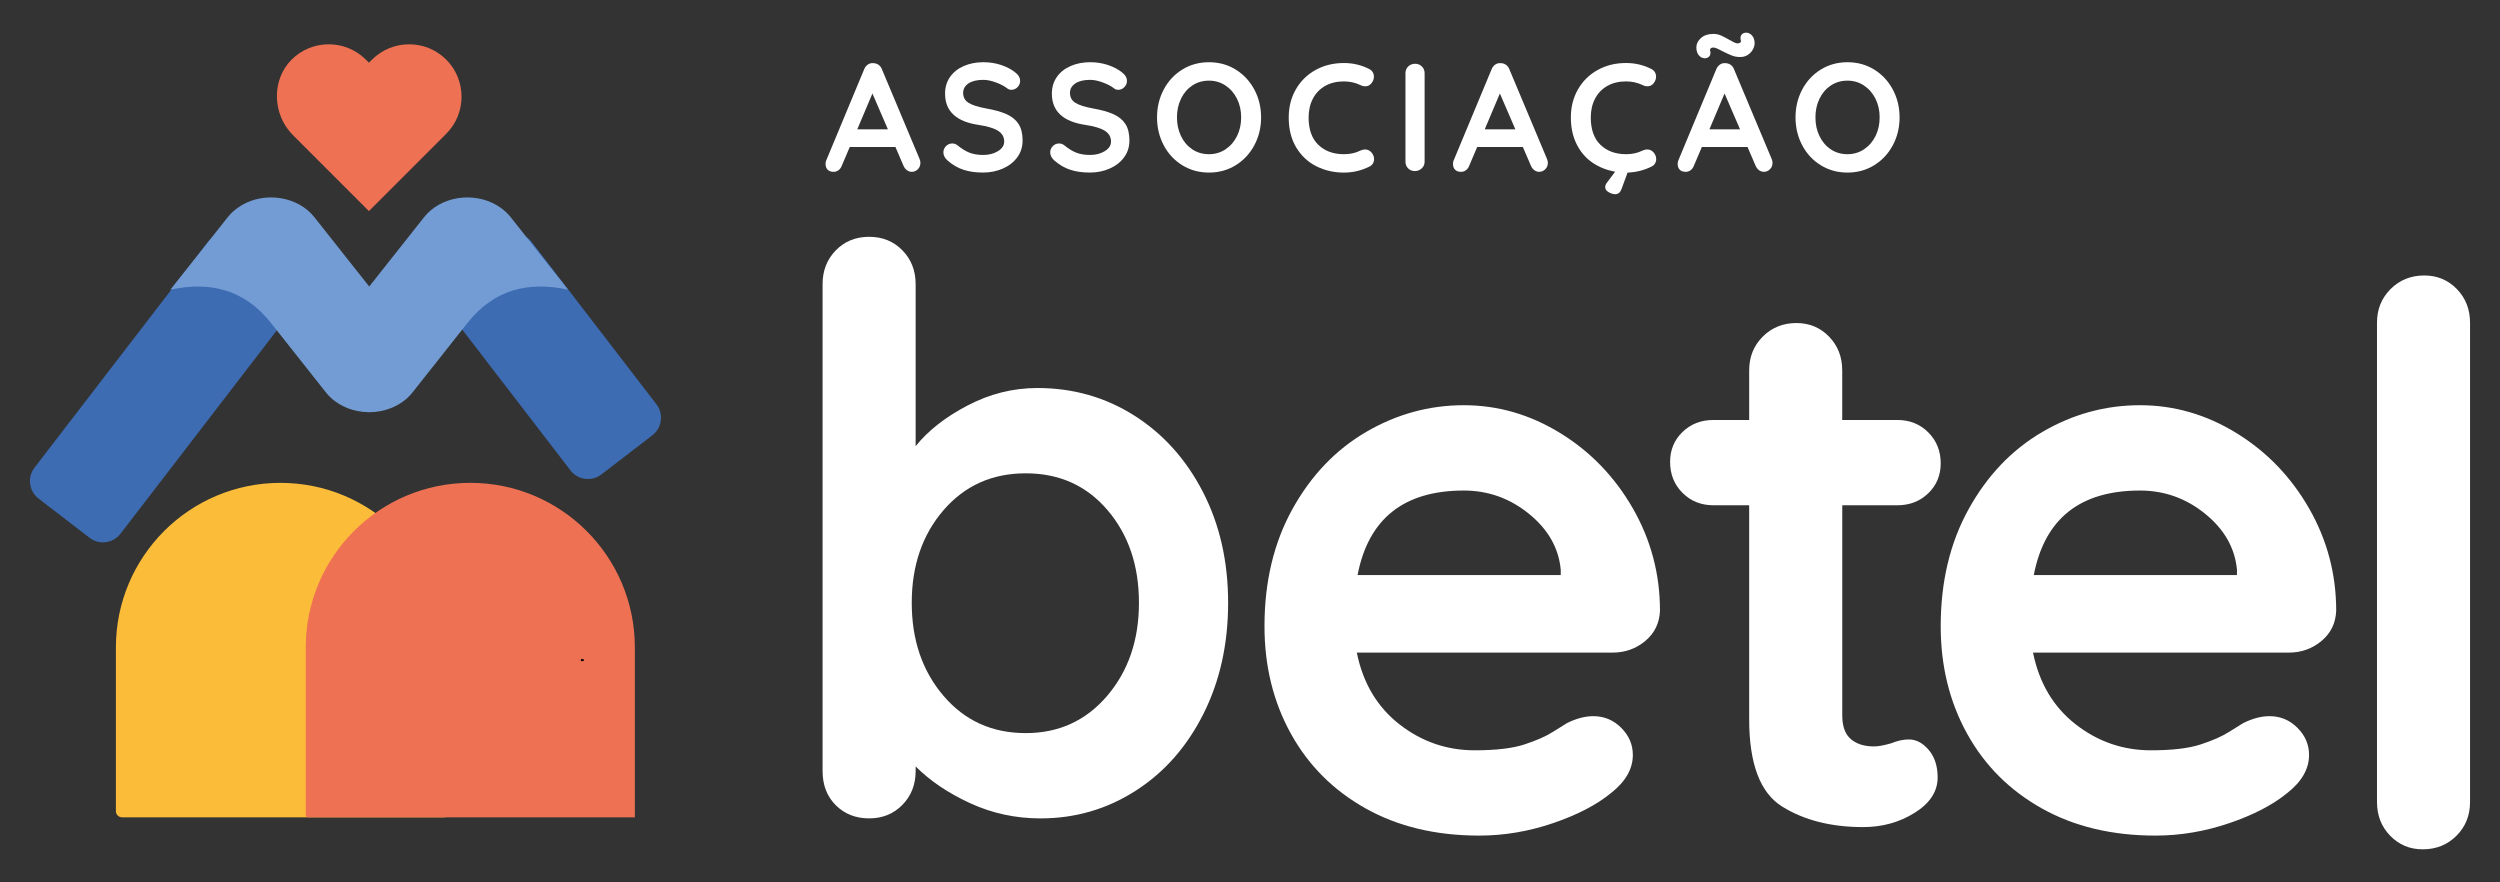 <?xml version="1.0" encoding="utf-8"?>
<!-- Generator: Adobe Illustrator 27.7.0, SVG Export Plug-In . SVG Version: 6.00 Build 0)  -->
<svg version="1.1" id="Camada_1" xmlns="http://www.w3.org/2000/svg" xmlns:xlink="http://www.w3.org/1999/xlink" x="0px" y="0px"
	 viewBox="0 0 1270.45 448.2" style="enable-background:new 0 0 1270.45 448.2;" xml:space="preserve">
<rect x="0" y="0" width="1270.45" height="448.2" fill="#333333" stroke="none"/>
<style type="text/css">
	.st0{fill:#FFFFFF;}
	.st1{fill-rule:evenodd;clip-rule:evenodd;fill:#FBBC39;}
	.st2{fill-rule:evenodd;clip-rule:evenodd;fill:#EE7153;}
	.st3{fill:none;stroke:#020203;stroke-miterlimit:10;}
	.st4{fill:#3D6CB3;}
	.st5{fill-rule:evenodd;clip-rule:evenodd;fill:#729CD3;}
</style>
<g>
	<g>
		<g>
			<path class="st0" d="M467.73,82.72c0,1.35-0.44,2.45-1.32,3.31c-0.88,0.86-1.9,1.29-3.04,1.29c-0.93,0-1.78-0.29-2.53-0.86
				c-0.75-0.57-1.34-1.35-1.75-2.34l-4.05-9.42h-23.21l-4.05,9.5c-0.36,0.99-0.92,1.75-1.67,2.3c-0.75,0.54-1.57,0.82-2.45,0.82
				c-1.35,0-2.38-0.36-3.08-1.09c-0.7-0.73-1.05-1.71-1.05-2.96c0-0.47,0.08-0.96,0.23-1.48l19.39-46.58
				c0.41-1.04,1.04-1.84,1.87-2.41c0.83-0.57,1.76-0.8,2.8-0.7c0.94,0,1.8,0.27,2.61,0.82c0.8,0.54,1.39,1.31,1.75,2.3l19.16,45.64
				C467.6,81.53,467.73,82.15,467.73,82.72z M435.64,65.74h15.58l-7.87-18.23L435.64,65.74z"/>
			<path class="st0" d="M489.69,86.3c-2.91-0.93-5.63-2.52-8.18-4.75c-1.4-1.25-2.1-2.62-2.1-4.13c0-1.19,0.44-2.25,1.32-3.15
				c0.88-0.91,1.95-1.36,3.19-1.36c0.99,0,1.87,0.31,2.65,0.93c2.08,1.71,4.1,2.96,6.07,3.74c1.97,0.78,4.31,1.17,7.01,1.17
				c2.91,0,5.41-0.65,7.52-1.95c2.1-1.3,3.15-2.91,3.15-4.83c0-2.34-1.04-4.17-3.11-5.49c-2.08-1.32-5.37-2.32-9.89-3
				c-11.37-1.66-17.06-6.96-17.06-15.89c0-3.27,0.86-6.11,2.57-8.53c1.71-2.41,4.05-4.26,7.01-5.53c2.96-1.27,6.26-1.91,9.89-1.91
				c3.27,0,6.35,0.49,9.23,1.48c2.88,0.99,5.28,2.29,7.2,3.9c1.51,1.19,2.26,2.57,2.26,4.13c0,1.19-0.44,2.25-1.32,3.15
				c-0.88,0.91-1.92,1.36-3.12,1.36c-0.78,0-1.48-0.23-2.1-0.7c-1.35-1.09-3.23-2.09-5.65-3c-2.41-0.91-4.58-1.36-6.5-1.36
				c-3.27,0-5.8,0.61-7.59,1.83c-1.79,1.22-2.69,2.82-2.69,4.79c0,2.23,0.92,3.92,2.76,5.06c1.84,1.14,4.74,2.08,8.68,2.8
				c4.46,0.78,8.03,1.78,10.71,3c2.67,1.22,4.69,2.88,6.04,4.98c1.35,2.1,2.02,4.89,2.02,8.37c0,3.27-0.92,6.14-2.76,8.61
				c-1.84,2.47-4.3,4.36-7.36,5.68c-3.06,1.32-6.36,1.99-9.89,1.99C495.92,87.71,492.6,87.24,489.69,86.3z"/>
			<path class="st0" d="M543.97,86.3c-2.91-0.93-5.63-2.52-8.18-4.75c-1.4-1.25-2.1-2.62-2.1-4.13c0-1.19,0.44-2.25,1.32-3.15
				c0.88-0.91,1.95-1.36,3.19-1.36c0.99,0,1.87,0.31,2.65,0.93c2.08,1.71,4.1,2.96,6.07,3.74c1.97,0.78,4.31,1.17,7.01,1.17
				c2.91,0,5.41-0.65,7.52-1.95c2.1-1.3,3.15-2.91,3.15-4.83c0-2.34-1.04-4.17-3.11-5.49c-2.08-1.32-5.37-2.32-9.89-3
				c-11.37-1.66-17.06-6.96-17.06-15.89c0-3.27,0.86-6.11,2.57-8.53c1.71-2.41,4.05-4.26,7.01-5.53c2.96-1.27,6.26-1.91,9.89-1.91
				c3.27,0,6.35,0.49,9.23,1.48c2.88,0.99,5.28,2.29,7.2,3.9c1.51,1.19,2.26,2.57,2.26,4.13c0,1.19-0.44,2.25-1.32,3.15
				c-0.88,0.91-1.92,1.36-3.11,1.36c-0.78,0-1.48-0.23-2.1-0.7c-1.35-1.09-3.23-2.09-5.65-3c-2.41-0.91-4.58-1.36-6.5-1.36
				c-3.27,0-5.8,0.61-7.59,1.83c-1.79,1.22-2.69,2.82-2.69,4.79c0,2.23,0.92,3.92,2.76,5.06c1.84,1.14,4.74,2.08,8.68,2.8
				c4.46,0.78,8.03,1.78,10.71,3c2.67,1.22,4.69,2.88,6.04,4.98c1.35,2.1,2.02,4.89,2.02,8.37c0,3.27-0.92,6.14-2.76,8.61
				c-1.84,2.47-4.3,4.36-7.36,5.68c-3.06,1.32-6.36,1.99-9.89,1.99C550.21,87.71,546.88,87.24,543.97,86.3z"/>
			<path class="st0" d="M637.43,73.8c-2.29,4.28-5.44,7.67-9.46,10.16c-4.02,2.49-8.56,3.74-13.59,3.74
				c-5.04,0-9.57-1.25-13.59-3.74c-4.02-2.49-7.17-5.88-9.42-10.16c-2.26-4.28-3.39-9-3.39-14.14c0-5.14,1.13-9.85,3.39-14.14
				c2.26-4.28,5.4-7.67,9.42-10.16c4.02-2.49,8.55-3.74,13.59-3.74c5.04,0,9.57,1.25,13.59,3.74c4.02,2.49,7.18,5.88,9.46,10.16
				c2.28,4.28,3.43,9,3.43,14.14C640.86,64.81,639.72,69.52,637.43,73.8z M628.63,50.21c-1.4-2.83-3.35-5.07-5.84-6.74
				c-2.49-1.66-5.3-2.49-8.41-2.49c-3.17,0-5.99,0.82-8.45,2.45c-2.47,1.64-4.39,3.88-5.76,6.74c-1.38,2.86-2.06,6.02-2.06,9.5
				c0,3.48,0.69,6.65,2.06,9.5c1.37,2.86,3.3,5.1,5.76,6.74c2.47,1.64,5.28,2.45,8.45,2.45c3.11,0,5.92-0.83,8.41-2.49
				c2.49-1.66,4.44-3.91,5.84-6.74c1.4-2.83,2.1-5.98,2.1-9.46C630.74,56.19,630.04,53.04,628.63,50.21z"/>
			<path class="st0" d="M698.19,39.03c0,1.09-0.39,2.16-1.17,3.19c-0.83,1.09-1.9,1.64-3.19,1.64c-0.88,0-1.77-0.23-2.65-0.7
				c-2.55-1.19-5.3-1.79-8.26-1.79c-3.64,0-6.8,0.77-9.5,2.3c-2.7,1.53-4.78,3.69-6.23,6.46c-1.45,2.78-2.18,5.96-2.18,9.54
				c0,6.13,1.65,10.78,4.95,13.94c3.3,3.17,7.62,4.75,12.97,4.75c3.17,0,5.92-0.6,8.26-1.79c0.93-0.42,1.76-0.62,2.49-0.62
				c1.35,0,2.49,0.57,3.43,1.71c0.78,0.99,1.17,2.05,1.17,3.19c0,0.83-0.21,1.58-0.62,2.26c-0.42,0.68-1.01,1.19-1.79,1.56
				c-4.05,2.03-8.36,3.04-12.93,3.04c-5.09,0-9.76-1.08-14.02-3.23c-4.26-2.15-7.66-5.34-10.2-9.54c-2.54-4.21-3.82-9.29-3.82-15.27
				c0-5.3,1.21-10.05,3.62-14.25c2.41-4.21,5.75-7.49,10.01-9.85c4.26-2.36,9.06-3.54,14.41-3.54c4.62,0,8.9,1.01,12.85,3.04
				C697.38,35.89,698.19,37.21,698.19,39.03z"/>
			<path class="st0" d="M722.49,85.57c-0.99,0.91-2.13,1.36-3.43,1.36c-1.4,0-2.56-0.45-3.47-1.36c-0.91-0.91-1.36-2.04-1.36-3.39
				V37.16c0-1.35,0.47-2.48,1.4-3.39c0.93-0.91,2.13-1.36,3.58-1.36c1.3,0,2.41,0.45,3.35,1.36c0.93,0.91,1.4,2.04,1.4,3.39v45.02
				C723.96,83.53,723.47,84.66,722.49,85.57z"/>
			<path class="st0" d="M786.59,82.72c0,1.35-0.44,2.45-1.33,3.31c-0.88,0.86-1.89,1.29-3.04,1.29c-0.93,0-1.78-0.29-2.53-0.86
				c-0.76-0.57-1.34-1.35-1.75-2.34l-4.05-9.42h-23.21l-4.05,9.5c-0.36,0.99-0.92,1.75-1.67,2.3c-0.75,0.54-1.57,0.82-2.45,0.82
				c-1.35,0-2.38-0.36-3.08-1.09c-0.7-0.73-1.05-1.71-1.05-2.96c0-0.47,0.08-0.96,0.23-1.48L758,35.21
				c0.41-1.04,1.04-1.84,1.87-2.41c0.83-0.57,1.76-0.8,2.8-0.7c0.94,0,1.8,0.27,2.61,0.82c0.8,0.54,1.39,1.31,1.75,2.3l19.16,45.64
				C786.45,81.53,786.59,82.15,786.59,82.72z M754.5,65.74h15.58l-7.87-18.23L754.5,65.74z"/>
			<path class="st0" d="M841.65,80.85c0,0.83-0.21,1.58-0.62,2.26c-0.42,0.68-1.01,1.19-1.79,1.56c-3.79,1.87-7.84,2.88-12.15,3.04
				l-3.11,8.49c-0.62,1.66-1.69,2.49-3.19,2.49c-0.99,0-2.08-0.34-3.27-1.01c-1.19-0.68-1.79-1.53-1.79-2.57
				c0-0.78,0.31-1.56,0.93-2.34l4.13-5.53c-4.26-0.73-8.09-2.25-11.49-4.56c-3.4-2.31-6.09-5.42-8.06-9.35
				c-1.97-3.92-2.96-8.48-2.96-13.67c0-5.3,1.21-10.05,3.62-14.25c2.41-4.21,5.75-7.49,10.01-9.85c4.26-2.36,9.06-3.54,14.41-3.54
				c4.62,0,8.91,1.01,12.85,3.04c1.61,0.83,2.41,2.16,2.41,3.97c0,1.09-0.39,2.16-1.17,3.19c-0.83,1.09-1.89,1.64-3.19,1.64
				c-0.88,0-1.77-0.23-2.65-0.7c-2.55-1.19-5.3-1.79-8.26-1.79c-3.64,0-6.8,0.77-9.5,2.3c-2.7,1.53-4.78,3.69-6.23,6.46
				c-1.45,2.78-2.18,5.96-2.18,9.54c0,6.13,1.65,10.78,4.94,13.94c3.3,3.17,7.62,4.75,12.97,4.75c3.17,0,5.92-0.6,8.26-1.79
				c0.93-0.42,1.76-0.62,2.49-0.62c1.35,0,2.49,0.57,3.43,1.71C841.26,78.65,841.65,79.71,841.65,80.85z"/>
			<path class="st0" d="M900.76,82.72c0,1.35-0.44,2.45-1.33,3.31c-0.88,0.86-1.89,1.29-3.04,1.29c-0.93,0-1.78-0.29-2.53-0.86
				c-0.75-0.57-1.34-1.35-1.75-2.34l-4.05-9.42h-23.21l-4.05,9.5c-0.36,0.99-0.92,1.75-1.67,2.3c-0.75,0.54-1.57,0.82-2.45,0.82
				c-1.35,0-2.38-0.36-3.08-1.09c-0.7-0.73-1.05-1.71-1.05-2.96c0-0.47,0.08-0.96,0.23-1.48l19.39-46.58
				c0.42-1.04,1.04-1.84,1.87-2.41c0.83-0.57,1.76-0.8,2.8-0.7c0.93,0,1.8,0.27,2.61,0.82c0.8,0.54,1.39,1.31,1.75,2.3l19.16,45.64
				C900.63,81.53,900.76,82.15,900.76,82.72z M863.3,28.09c-0.83-1.01-1.25-2.35-1.25-4.01c0-1.76,0.78-3.35,2.34-4.75
				c1.56-1.4,3.66-2.1,6.31-2.1c1.35,0,2.62,0.26,3.82,0.78c1.19,0.52,2.6,1.25,4.21,2.18c1.09,0.62,1.96,1.09,2.61,1.4
				c0.65,0.31,1.23,0.47,1.75,0.47c0.57,0,1.01-0.16,1.33-0.47c0.31-0.31,0.39-0.7,0.23-1.17c-0.1-0.26-0.16-0.62-0.16-1.09
				c0-0.83,0.27-1.49,0.82-1.99c0.54-0.49,1.23-0.74,2.06-0.74c1.19,0,2.21,0.51,3.04,1.52c0.83,1.01,1.25,2.3,1.25,3.85
				c0,0.99-0.29,2.03-0.86,3.12c-0.57,1.09-1.42,2.01-2.53,2.76c-1.12,0.75-2.45,1.13-4.01,1.13c-1.51,0-2.91-0.26-4.21-0.78
				c-1.3-0.52-2.93-1.27-4.91-2.26c-1.14-0.62-2.05-1.08-2.73-1.36c-0.68-0.28-1.27-0.43-1.79-0.43c-0.57,0-1.01,0.16-1.32,0.47
				c-0.31,0.31-0.39,0.7-0.23,1.17c0.1,0.26,0.15,0.62,0.15,1.09c0,0.83-0.27,1.49-0.82,1.99c-0.55,0.49-1.23,0.74-2.06,0.74
				C865.14,29.6,864.13,29.1,863.3,28.09z M868.68,65.74h15.58l-7.87-18.23L868.68,65.74z"/>
			<path class="st0" d="M961.9,73.8c-2.28,4.28-5.44,7.67-9.46,10.16c-4.02,2.49-8.55,3.74-13.59,3.74c-5.04,0-9.57-1.25-13.59-3.74
				c-4.02-2.49-7.17-5.88-9.42-10.16c-2.26-4.28-3.39-9-3.39-14.14c0-5.14,1.13-9.85,3.39-14.14c2.26-4.28,5.4-7.67,9.42-10.16
				c4.02-2.49,8.56-3.74,13.59-3.74c5.04,0,9.57,1.25,13.59,3.74c4.02,2.49,7.18,5.88,9.46,10.16c2.28,4.28,3.43,9,3.43,14.14
				C965.33,64.81,964.19,69.52,961.9,73.8z M953.1,50.21c-1.4-2.83-3.35-5.07-5.84-6.74c-2.49-1.66-5.3-2.49-8.41-2.49
				c-3.17,0-5.98,0.82-8.45,2.45c-2.47,1.64-4.39,3.88-5.77,6.74c-1.38,2.86-2.06,6.02-2.06,9.5c0,3.48,0.69,6.65,2.06,9.5
				c1.38,2.86,3.3,5.1,5.77,6.74c2.46,1.64,5.28,2.45,8.45,2.45c3.12,0,5.92-0.83,8.41-2.49c2.49-1.66,4.44-3.91,5.84-6.74
				c1.4-2.83,2.1-5.98,2.1-9.46C955.21,56.19,954.51,53.04,953.1,50.21z"/>
		</g>
		<path class="st0" d="M576.42,211.17c14.71,9.33,26.34,22.27,34.88,38.82c8.53,16.55,12.81,35.34,12.81,56.35
			c0,21.02-4.21,39.87-12.61,56.55c-8.41,16.69-19.9,29.69-34.48,39.01c-14.58,9.33-30.68,13.99-48.27,13.99
			c-12.61,0-24.5-2.56-35.66-7.69c-11.17-5.12-20.43-11.36-27.78-18.72v2.36c0,6.84-2.23,12.55-6.7,17.14
			c-4.47,4.59-10.12,6.9-16.94,6.9c-6.84,0-12.48-2.24-16.95-6.7c-4.47-4.46-6.7-10.24-6.7-17.34V144.38
			c0-6.83,2.23-12.54,6.7-17.14c4.46-4.59,10.11-6.9,16.95-6.9c6.83,0,12.47,2.3,16.94,6.9c4.47,4.6,6.7,10.31,6.7,17.14v82.36
			c6.3-7.88,15.1-14.78,26.4-20.69c11.29-5.91,23.11-8.87,35.46-8.87C545.29,197.18,561.71,201.85,576.42,211.17z M562.63,353.63
			c10.77-12.61,16.16-28.37,16.16-47.29s-5.32-34.61-15.96-47.09c-10.64-12.48-24.5-18.72-41.57-18.72c-17.08,0-31,6.24-41.77,18.72
			c-10.77,12.48-16.16,28.17-16.16,47.09s5.38,34.68,16.16,47.29c10.77,12.61,24.69,18.92,41.77,18.92
			C538.06,372.55,551.85,366.24,562.63,353.63z"/>
		<path class="st0" d="M836.09,325.73c-4.73,3.94-10.25,5.91-16.55,5.91H689.5c3.15,15.5,10.38,27.65,21.67,36.45
			c11.29,8.8,24.04,13.2,38.22,13.2c10.77,0,19.17-0.98,25.22-2.96c6.04-1.97,10.84-4.07,14.38-6.31c3.55-2.23,5.97-3.74,7.29-4.53
			c4.73-2.37,9.19-3.55,13.4-3.55c5.52,0,10.25,1.97,14.19,5.91c3.94,3.94,5.91,8.54,5.91,13.79c0,7.09-3.68,13.53-11.03,19.31
			c-7.36,6.05-17.21,11.17-29.56,15.37c-12.35,4.2-24.83,6.31-37.44,6.31c-22.07,0-41.32-4.59-57.73-13.79
			c-16.42-9.19-29.1-21.87-38.03-38.03c-8.93-16.16-13.4-34.35-13.4-54.58c0-22.59,4.73-42.42,14.19-59.5
			c9.46-17.07,21.93-30.15,37.44-39.21c15.5-9.06,32.05-13.6,49.65-13.6c17.34,0,33.69,4.73,49.06,14.19
			c15.37,9.46,27.65,22.2,36.85,38.23c9.19,16.03,13.79,33.37,13.79,52.02C843.31,316.67,840.82,321.79,836.09,325.73z
			 M689.89,292.23h103.25v-2.76c-1.05-11.03-6.44-20.49-16.16-28.37c-9.72-7.88-20.76-11.82-33.1-11.82
			C713.4,249.28,695.41,263.6,689.89,292.23z"/>
		<path class="st0" d="M980.14,381.1c3.02,3.55,4.53,8.22,4.53,13.99c0,7.09-3.88,13.07-11.63,17.93
			c-7.75,4.86-16.49,7.29-26.21,7.29c-16.29,0-30.02-3.48-41.18-10.44c-11.17-6.96-16.75-21.74-16.75-44.33V256.77h-18.13
			c-6.3,0-11.56-2.1-15.76-6.31c-4.21-4.2-6.3-9.46-6.3-15.76c0-6.04,2.1-11.1,6.3-15.17c4.2-4.07,9.46-6.11,15.76-6.11h18.13V188.2
			c0-6.83,2.3-12.54,6.89-17.14c4.59-4.59,10.31-6.9,17.14-6.9c6.56,0,12.08,2.3,16.55,6.9c4.46,4.6,6.7,10.31,6.7,17.14v25.22
			h27.98c6.31,0,11.56,2.11,15.76,6.31c4.2,4.21,6.31,9.46,6.31,15.76c0,6.05-2.11,11.1-6.31,15.17c-4.2,4.08-9.46,6.11-15.76,6.11
			H936.2v106.79c0,5.52,1.44,9.52,4.34,12.02c2.89,2.5,6.83,3.74,11.82,3.74c2.1,0,4.99-0.52,8.67-1.58
			c3.15-1.31,6.17-1.97,9.06-1.97C973.76,375.78,977.12,377.55,980.14,381.1z"/>
		<path class="st0" d="M1179.73,325.73c-4.73,3.94-10.25,5.91-16.55,5.91h-130.04c3.15,15.5,10.38,27.65,21.67,36.45
			c11.29,8.8,24.04,13.2,38.22,13.2c10.77,0,19.17-0.98,25.22-2.96c6.04-1.97,10.84-4.07,14.38-6.31c3.55-2.23,5.97-3.74,7.29-4.53
			c4.73-2.37,9.19-3.55,13.4-3.55c5.52,0,10.25,1.97,14.19,5.91c3.94,3.94,5.91,8.54,5.91,13.79c0,7.09-3.68,13.53-11.03,19.31
			c-7.36,6.05-17.21,11.17-29.56,15.37c-12.35,4.2-24.83,6.31-37.44,6.31c-22.07,0-41.32-4.59-57.73-13.79
			c-16.42-9.19-29.1-21.87-38.03-38.03c-8.93-16.16-13.4-34.35-13.4-54.58c0-22.59,4.73-42.42,14.19-59.5
			c9.46-17.07,21.93-30.15,37.44-39.21c15.5-9.06,32.05-13.6,49.65-13.6c17.34,0,33.69,4.73,49.06,14.19
			c15.37,9.46,27.65,22.2,36.85,38.23c9.19,16.03,13.79,33.37,13.79,52.02C1186.96,316.67,1184.46,321.79,1179.73,325.73z
			 M1033.53,292.23h103.25v-2.76c-1.05-11.03-6.44-20.49-16.16-28.37c-9.72-7.88-20.76-11.82-33.1-11.82
			C1057.04,249.28,1039.05,263.6,1033.53,292.23z"/>
		<path class="st0" d="M1248.33,424.71c-4.6,4.6-10.31,6.9-17.14,6.9c-6.57,0-12.09-2.3-16.55-6.9c-4.47-4.59-6.7-10.31-6.7-17.14
			V164.03c0-6.83,2.3-12.54,6.9-17.14c4.59-4.59,10.31-6.9,17.14-6.9c6.56,0,12.08,2.3,16.55,6.9c4.46,4.6,6.7,10.31,6.7,17.14
			v243.54C1255.23,414.4,1252.93,420.11,1248.33,424.71z"/>
	</g>
	<g>
		<g>
			<path class="st1" d="M226.14,415.34H62.04c-1.74,0-3.14-1.41-3.14-3.14v-83.2c0-46.18,37.44-83.62,83.62-83.62h0
				c46.18,0,83.62,37.44,83.62,83.62V415.34z"/>
		</g>
		<g>
			<path class="st2" d="M322.62,415.34H156.47c-0.6,0-1.09-0.49-1.09-1.09v-85.26c0-46.18,37.44-83.62,83.62-83.62h0
				c46.18,0,83.62,37.44,83.62,83.62V415.34z"/>
		</g>
		<line class="st3" x1="296.64" y1="335.45" x2="295.2" y2="335.45"/>
		<g>
			<g>
				<path class="st2" d="M234.54,49.14c0,6.83-2.59,13.66-7.78,18.85l-1.58,1.58l-37.7,37.7l-37.7-37.7l-0.99-0.99
					c-10.34-10.34-10.95-27.86-0.65-38.23c5.19-5.22,12.05-7.84,18.91-7.84c6.84,0,13.67,2.59,18.85,7.78l1.58,1.58l1.58-1.58
					c10.37-10.37,27.33-10.37,37.7,0C231.95,35.47,234.54,42.31,234.54,49.14z"/>
			</g>
		</g>
		<path class="st4" d="M45.53,273.31l-25.96-19.96c-4.87-3.75-5.79-10.8-2.05-15.67l88.29-114.84c3.75-4.87,10.8-5.79,15.67-2.05
			l25.96,19.96c4.87,3.75,5.79,10.8,2.05,15.67L61.2,271.27C57.45,276.14,50.4,277.06,45.53,273.31z"/>
		<path class="st4" d="M305.6,241.12l25.96-19.96c4.87-3.75,5.79-10.8,2.05-15.67l-63.54-82.65c-3.75-4.87-10.8-5.79-15.67-2.05
			l-25.96,19.96c-4.87,3.75-5.79,10.8-2.05,15.67l63.54,82.65C293.67,243.94,300.72,244.86,305.6,241.12z"/>
		<g>
			<path class="st5" d="M259.85,110.78c-1.86-2.47-4.31-4.68-7.31-6.44c-12.16-7.17-28.74-4.47-37.04,6.04l-27.87,35.22
				l-27.87-35.22c-8.3-10.51-24.88-13.22-37.04-6.04c-2.98,1.76-5.42,3.95-7.28,6.4l-28.86,36.47c19.95-4.28,37.46-0.34,51.16,16.97
				l0,0l27.58,34.86c0.94,1.24,2.02,2.41,3.24,3.49l0.21,0.18l0.21,0.18c2.12,1.8,4.54,3.24,7.13,4.31l0.11,0.05l0.41,0.17
				c3.35,1.31,6.9,1.98,10.44,2.04l0.15,0l0.4,0l0.4,0l0.16,0c3.54-0.06,7.09-0.73,10.44-2.04c0.14-0.05,0.28-0.11,0.41-0.17
				l0.11-0.05c2.59-1.07,5.01-2.51,7.13-4.31l0.21-0.18l0.21-0.18c1.22-1.08,2.31-2.25,3.24-3.49l27.59-34.88
				c13.69-17.29,31.2-21.23,51.14-16.95L259.85,110.78z"/>
		</g>
	</g>
</g>
</svg>
